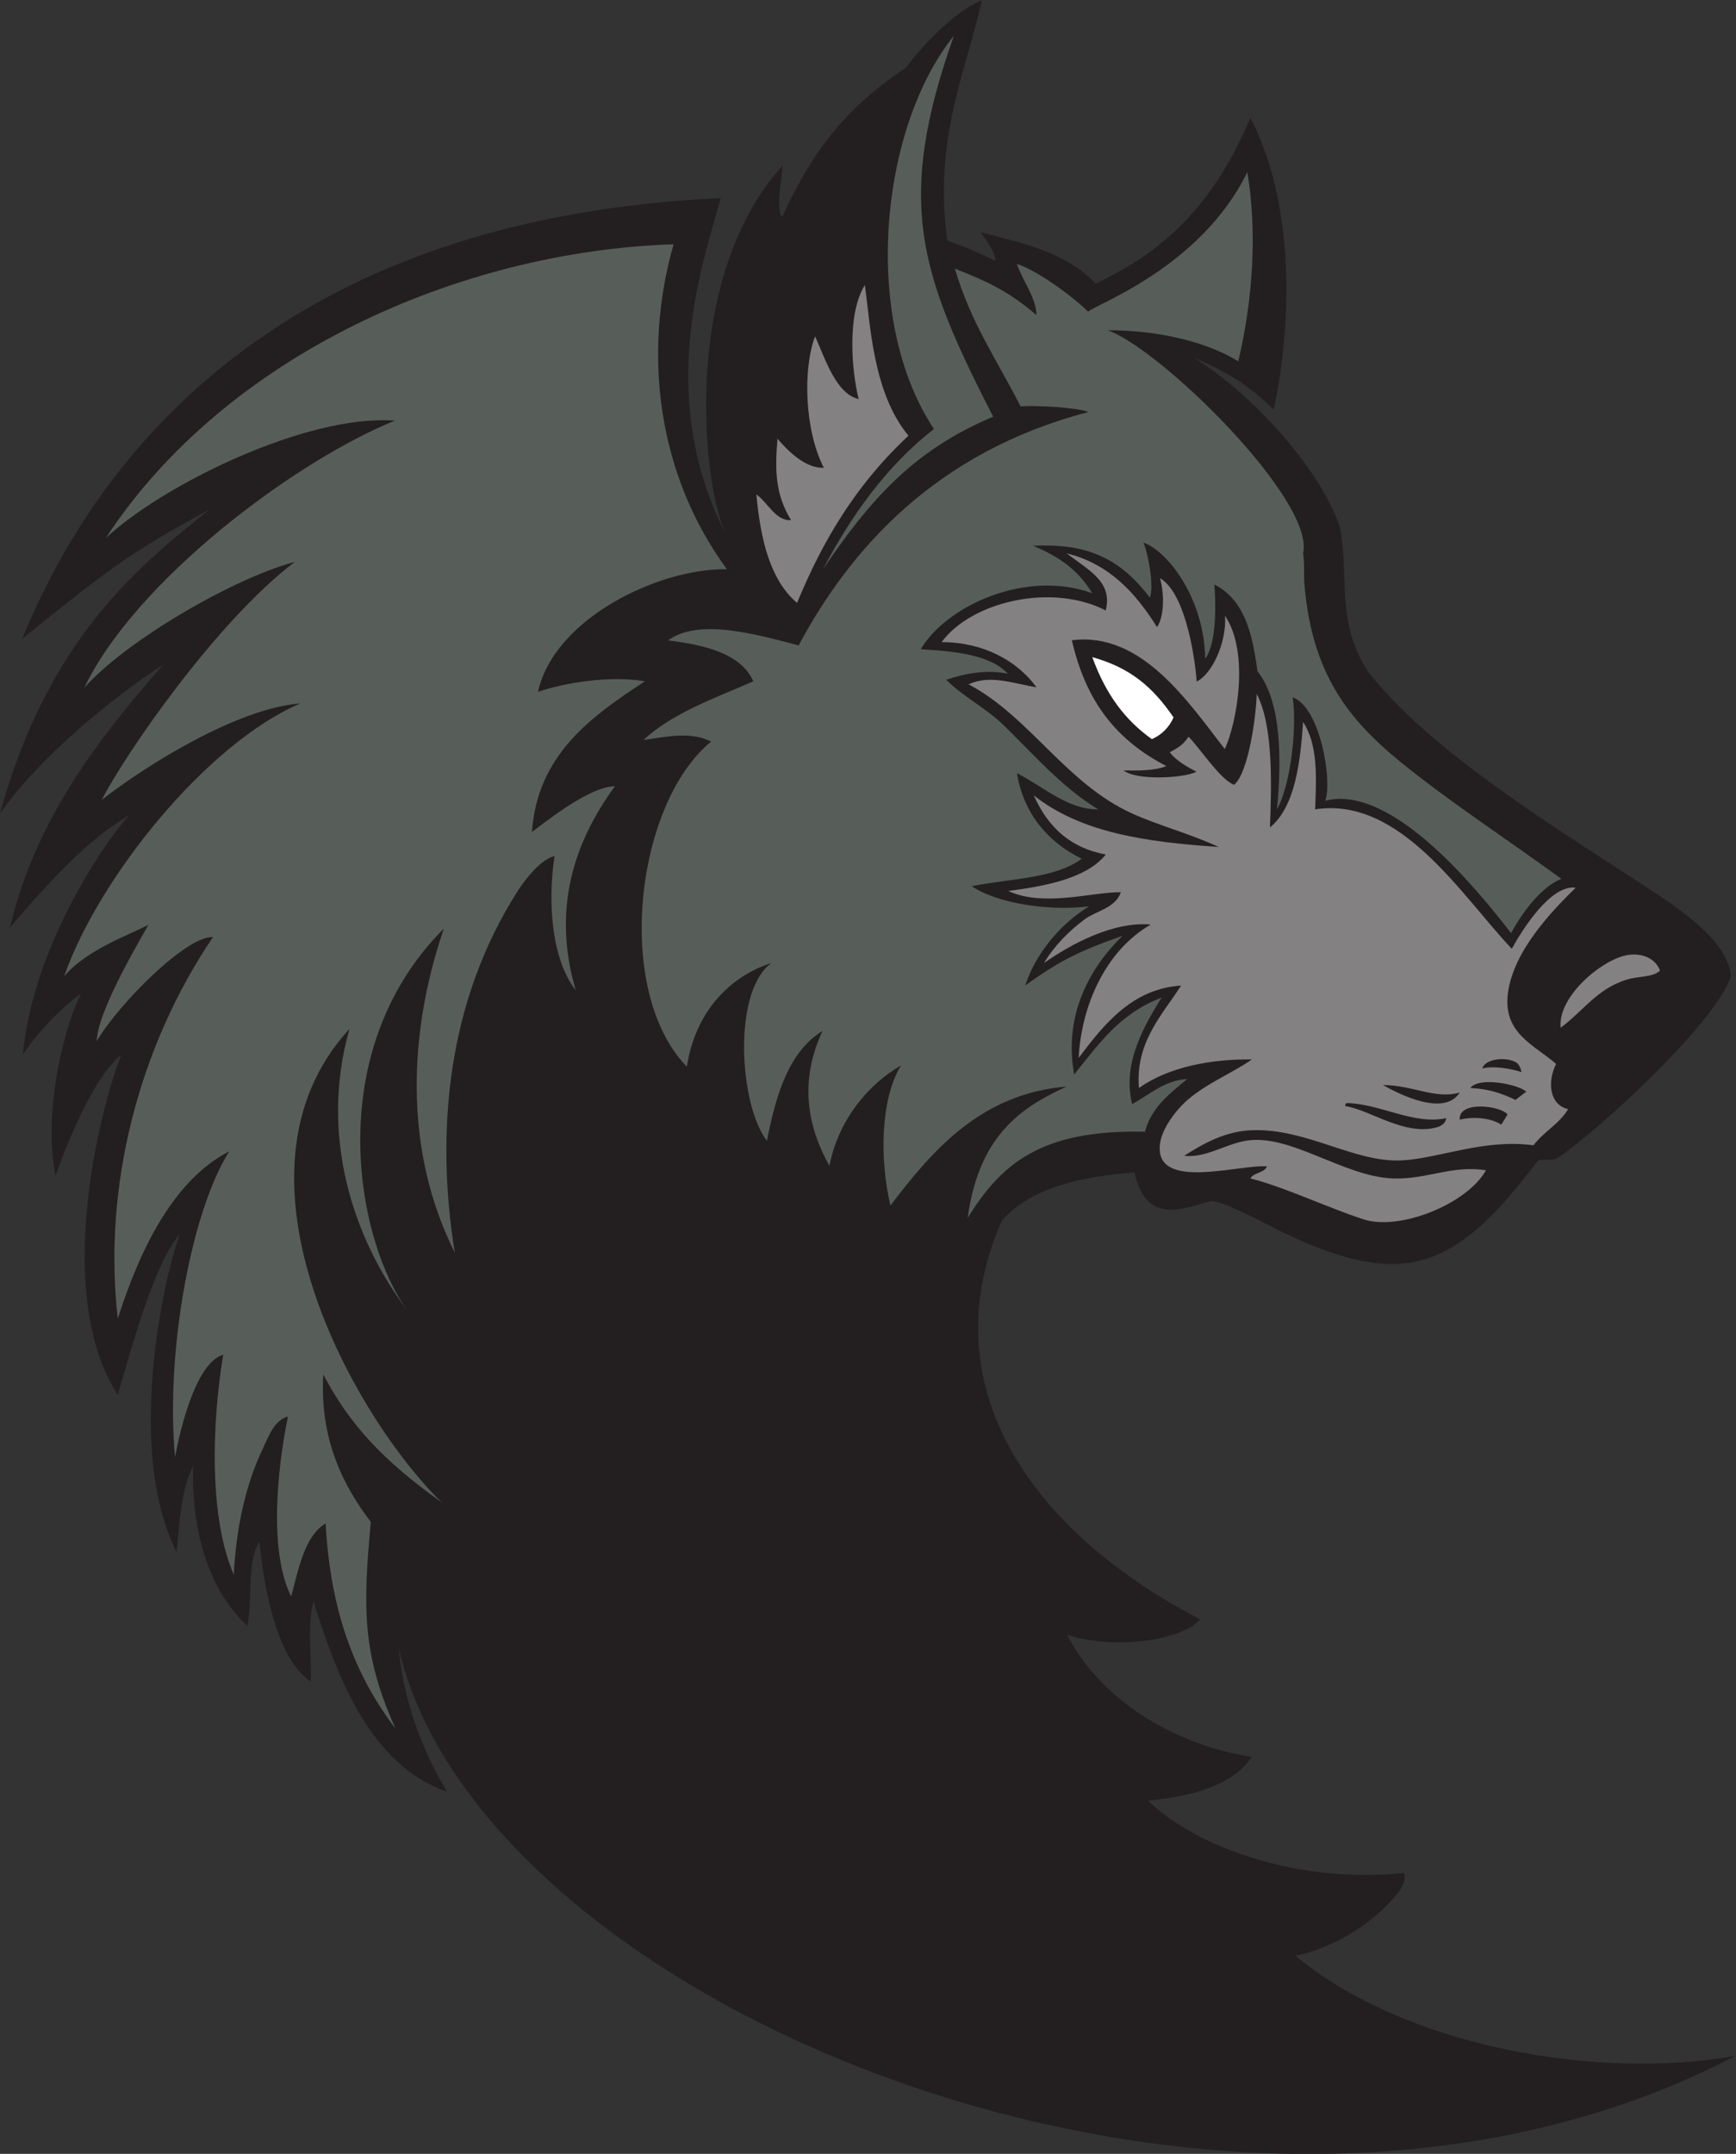 <?xml version="1.0" encoding="UTF-8" standalone="no"?>
<svg
   xmlns:dc="http://purl.org/dc/elements/1.1/"
   xmlns:cc="http://creativecommons.org/ns#"
   xmlns:rdf="http://www.w3.org/1999/02/22-rdf-syntax-ns#"
   xmlns:svg="http://www.w3.org/2000/svg"
   xmlns="http://www.w3.org/2000/svg"
   viewBox="0 0 553.133 686.067"
   height="686.067"
   width="553.133"
   xml:space="preserve"
   id="svg2"
   version="1.1"><rect x="0" y="0" width="553.133" height="686.067" fill="#333333" stroke="none"/><defs
     id="defs6" /><g
     transform="matrix(1.333,0,0,-1.333,0,686.067)"
     id="g10"><g
       transform="scale(0.1)"
       id="g12"><path
         id="path14"
         style="fill:#231f20;fill-opacity:1;fill-rule:evenodd;stroke:none"
         d="m 2867.99,1277.54 c -36.53,-48.6 -202.6,-75.27 -317.33,-37.12 76.37,-149.29 246.57,-261.416 441.7,-291.975 -48.3,-69.285 -141.6,-93.59 -248.4,-104.39 123.44,-117.903 368.6,-198.379 612,-172.805 8.12,-24.207 -17.78,-52.48 -32.41,-68.398 C 3271.19,545.867 3186.25,492.063 3096.76,473.254 3358.91,255.215 3822.32,175.293 4148.48,234.426 2948.91,-395.078 1149.94,347.742 953.219,1208.15 963.227,1084.4 1011.74,957.625 1068.92,865.215 887.188,928.289 807.883,1132.77 749.563,1319.25 c -15.852,-49.47 -3.762,-146.42 -6.782,-190.95 -77.972,53.54 -109.504,205.47 -122.82,334.95 -30.727,-51.63 -15.688,-139.75 -28.793,-201.6 -87.93,81.05 -134.273,219.6 -129.609,381.6 -29.782,-57.32 -31.539,-133.6 -39.602,-205.2 -120.801,241.87 -33.66,641.25 7.203,759.6 -64.465,-79.53 -111.57,-264.08 -147.926,-383.74 -153.906,239.05 -43.925,678.78 8.168,811.31 -56.32,-43.45 -115.187,-173.05 -156.73,-287.7 -32.629,166.46 28.59,374.98 61.25,435.02 -30.93,-21.81 -91.789,-74.75 -139.359,-145.86 23.883,253.58 188.382,498.07 254.29,572.91 C 261.055,3167.21 196.941,3134.81 23.688,2930.14 85.891,3191.95 237.98,3384.22 388.793,3557.4 282.543,3490.01 94.148,3339.61 0,3202.5 117.051,3630.84 344.105,3802.52 501.77,3930.21 305.895,3822.61 270.258,3795.27 53.035,3620.37 273.191,4156.97 767.676,4630.1 1722.75,4673.24 c -46.27,-165.73 -153.7,-472.36 9.61,-797.99 -55.9,131.01 -101.23,611.65 138.21,875.86 -1.74,-36.77 -16.92,-99.1 -1.41,-123.46 73.02,158.84 150.94,259.92 297.01,358.01 39.01,54.29 122.99,139.77 180.72,159.85 -38.24,-171.44 -115.99,-329.56 -82.48,-573.47 40.22,-14.34 72.8,-27.99 115.45,-48.93 -2.03,22.3 -17.85,42.01 -35.5,68.54 114.57,-28.94 203.43,-49.88 274.84,-122.44 130.62,62.21 269,156.68 369.57,396.04 119.2,-228.98 90.25,-542.85 55.55,-697.71 -59.03,60.66 -121.64,94.94 -190.12,124.3 136.23,-84.91 296.58,-257.76 347.95,-402.27 24.96,-124.99 -11.47,-226.57 68.87,-349.09 150.48,-192.25 459.51,-379.14 660.93,-511.23 74.57,-48.9 200.57,-129.82 205.22,-216 -37.72,-113.18 -324.71,-376 -417.62,-435.6 -11.33,-3.65 -36.74,-0.87 -43.18,-3.6 -199.22,-266.48 -324.55,-305.5 -601.21,-176.4 -39.38,18.39 -143.58,77.8 -180,79.21 -64.38,-16.3 -154.61,-60.73 -183.6,68.39 -133.49,-10.49 -249.67,-38.35 -316.79,-115.2 -169.93,-384.86 56.87,-735.73 473.22,-952.51 v 0" /><path
         id="path16"
         style="fill:#575e5a;fill-opacity:1;fill-rule:evenodd;stroke:none"
         d="m 2981.56,4735.65 c 23.23,-142.87 14.14,-300.2 -21.74,-452.23 -91.17,55.94 -218.63,74.94 -312.34,74.09 123.24,-41.67 496.19,-405.48 467.29,-532.66 4.12,-29.83 0.8,-47.95 3.59,-79.2 9.51,-106.65 36.56,-187.27 77.23,-254.07 38.67,-63.52 89.66,-114.53 149.57,-163.53 115.17,-94.18 259.86,-188.71 386.93,-281.28 -47.56,-19.06 -91.84,-77.72 -120.21,-129.75 -77.54,100.27 -284.46,357.8 -444.24,316.31 17.59,44.1 -10.78,223.22 -77.84,247.28 10.88,-72.03 -4.7,-209.7 -37.48,-267.63 11.53,120.02 10.65,258.12 -46.56,329.74 -9.9,66.09 -21.83,166.74 -103.24,207.49 3.18,-32.75 7.48,-138.97 -21.76,-177.36 -2.44,149.13 -94.26,260.15 -147.6,277.2 13.58,-33.75 25.16,-108.36 15.26,-131.04 -67.54,87.76 -142.17,130.81 -279.04,123.51 75.05,-30.83 113.1,-67.22 141.54,-113.32 -158.62,57.75 -348.65,-29.83 -410,-133.69 64.39,-4.39 162.99,-9.31 208.24,-58.66 -52.23,11.25 -108.5,-0.9 -147.6,-14.4 42.25,-41.84 94.69,-67.05 136.8,-108 69.86,-67.93 140.49,-149.73 226.5,-201.6 -73,-0.94 -131.93,55.29 -194.1,86.4 14.83,-91.97 70.2,-163.31 154.94,-204.42 -64.94,-47.87 -168.92,-46.79 -262.95,-65.58 61.47,-42.14 187.45,-60.01 280.51,-48.21 -68.38,-41.38 -127.48,-112.05 -152.75,-189.14 81.31,58.26 125.17,80.85 232.75,118.8 -72.69,-70.54 -142.6,-183.73 -115.7,-331.45 58.48,72.31 108.49,145.57 208.81,183.6 -37.64,-61.78 -95.04,-153.83 -70.3,-254.37 40.02,21.32 76.86,56.84 131.49,59.97 -40.9,-34.7 -84.96,-66.22 -100.8,-126 -248.44,5.93 -344.1,-76.93 -423.71,-205.95 27.73,208.32 141.89,269.63 236.5,313.95 -204.14,-16.64 -320.8,-152 -421.19,-284.4 -25.8,109.9 -24.22,253.58 25.19,334.8 -76.3,-43.74 -149.74,-128.95 -170.93,-239.78 -75.86,134.16 -52.64,245.77 -16.26,322.58 -81.47,-50.52 -111.48,-152.52 -133.2,-262.8 -66.1,85.45 -82.95,356.91 10.8,424.8 -102.76,-32.85 -182.56,-119.83 -202.25,-247.75 -175.3,180.78 -123.43,628.4 58.25,776.95 -48.37,24.06 -103.28,12.49 -162,3.6 69.61,64.79 169.45,99.35 262.81,140.4 -30.16,67.06 -117.34,86.95 -203.79,97.69 72.79,53.65 209.61,14.82 312.02,-11.95 121.29,226.73 325.28,461.93 692.95,557.75 -31.11,11.39 -126.52,16.21 -162.38,13.44 -56.89,111.12 -118.83,199.43 -157.15,329.1 83.19,-32.72 130.53,-55.97 195.14,-111.23 -0.55,41.47 -33.28,81.89 -46.8,122.4 44.24,-13.9 125.2,-70.46 170.43,-114.1 11.58,15.5 267.72,103.15 380.37,333.7 v 0" /><path
         id="path18"
         style="fill:#848182;fill-opacity:1;fill-rule:evenodd;stroke:none"
         d="m 2067.16,4465.65 c 13.13,-88.34 17.97,-256.44 104.4,-360 -151.19,-140.36 -224.54,-299.3 -266.4,-399.6 -64.02,54.78 -87.19,150.41 -97.2,259.2 27.19,-18.65 45.96,-64.11 82.81,-61.2 -36.45,59.86 -39.09,114.52 -32.41,194.4 27.69,-32.29 68.05,-71.09 110.82,-69.49 -46.29,90.05 -50.41,236.73 -20.82,314.29 25.78,-58.3 50.55,-137.16 104.08,-150.11 -17.27,69.94 -28.05,203.3 14.72,272.51 v 0" /><path
         id="path20"
         style="fill:#848182;fill-opacity:1;fill-rule:evenodd;stroke:none"
         d="m 2549.55,3824.52 c 102.27,-25.3 164.53,-94.35 216.02,-176.07 18.28,26.18 17.13,82 7.18,116.71 65.06,-37.43 85.98,-211.93 87.46,-246.8 34.52,15.23 72.41,90.41 67.9,157.17 60.66,-90.87 26.34,-261.66 -0.55,-318.68 -87.64,112.97 -199.32,281.47 -365.49,259.97 33.24,-145.37 105.31,-238.21 225.7,-300.51 -26.54,-12.06 -75.68,-10.94 -102.05,-10.49 30.24,-24.37 142.05,-19.05 174.36,-3.23 -17.54,9.38 -46.86,24.21 -64.04,46.48 19.1,10.89 30.23,15.66 44.96,37.2 26.71,-26.52 74.68,-101.37 108.71,-114.84 35.33,28.82 53.2,168.96 54.16,217.28 40.41,-77.76 35.29,-219.57 31.7,-319.06 61.01,49.74 72.69,158.58 79.2,252 35.8,-55.06 31.87,-131.5 28.78,-208.8 205.04,31.36 351.04,-208.01 470.06,-333.19 24.85,44.75 92.27,153.58 152.76,145.99 -55.18,-54.36 -148.4,-149.42 -162.01,-252 -12.78,-96.4 64.18,-124.2 115.19,-169.2 -21.21,-41.87 -16.7,-97.55 28.81,-107.99 -21.17,-35.24 -58.67,-54.12 -82.79,-86.41 -118.97,15.83 -222.58,-30.62 -313.21,-36 -113.98,-6.77 -228.06,76.87 -360,72 -64.27,-2.37 -116.23,-32.2 -162.01,-61.19 51.78,-5.58 96.66,27.28 147.62,35.99 105.84,18.1 233.71,-86.18 352.4,-90.07 80.22,-2.63 141.66,32.7 221.54,19.45 -45.54,-80.64 -206.17,-145.43 -293.14,-117.02 -86.91,28.38 -188.65,77.18 -270,97.64 8.18,14.61 33.07,12.54 39.59,28.8 -67.64,5.14 -270.27,-60.27 -255.61,54 4.09,31.76 28.85,67.07 50.41,90 46.2,49.12 122.17,77.72 169.2,111.6 -96.72,1.13 -198.92,-17.77 -270,-68.39 -8.92,109.89 56.68,175.97 100.8,244.79 -117.61,-7.3 -185.95,-94.76 -244.8,-172.8 6.11,121.79 62.23,255.29 172.3,318.66 -91.01,8.03 -192.18,-47.84 -255.09,-91.86 22.42,38.08 58.2,75.8 97.18,104.4 27.86,20.42 73.7,26.82 86.41,64.8 -73.05,-0.16 -183.67,-35.87 -269.22,2.82 81.74,10.94 185.65,27.96 233.22,87.18 -83.9,15.65 -137.69,64.19 -172.03,141.12 114.34,-89.77 268.32,-111.18 442.03,-123.12 -71.34,32.72 -140.25,50.22 -205.19,79.2 -159.43,71.13 -246.82,232.66 -392.74,309.43 51.25,24.16 107.48,1.79 162.33,-7.03 -46.86,64.05 -127.48,107.74 -226.8,108 71.56,97.14 263.3,141.91 392.4,75.6 16.59,68.52 -39.12,94.73 -93.61,136.47 z m 993.61,-1230.87 c 26.76,6.77 65.59,0.08 93.6,-8.53 -0.86,6.33 -5.41,18.33 -12.09,22.51 -23.83,14.94 -74.73,9.69 -81.51,-13.98 z m -28.8,-46.79 c 40.02,-1.49 72.05,-10.95 108.08,-28.39 l 25.72,19.85 c -20.25,17.73 -112.85,36.38 -133.8,8.54 z m -25.2,-10.81 c -58.46,-16.68 -112.05,17.74 -183.59,18 42.26,-23.97 147.07,-75.41 183.59,-18 z m -270,-25.2 c -2.81,-0.79 -4.18,-3.02 -3.59,-7.2 58.73,-8.38 142.24,-72.52 219.59,-50.4 6.01,1.72 20.41,7.57 21.6,21.61 -77.93,-16.77 -158.46,34.96 -237.6,35.99 z m 270,-39.6 c 26.31,6.84 70.27,6.67 99.36,-11.86 l 14.9,23.99 c -13.99,21.11 -117.95,34.51 -114.26,-12.13 v 0" /><path
         id="path22"
         style="fill:#231f20;fill-opacity:1;fill-rule:evenodd;stroke:none"
         d="m 1495.4,3590.85 c 87.11,0.85 193.63,-8.53 247.76,-57.6 -81.63,-22.57 -151.04,-60.28 -212.39,-108 -42.14,-32.77 -94.42,-59.3 -118.81,-108 86.97,26.07 128.73,24.29 206.93,27.69 -63.19,-53.44 -341.44,-562.87 71.19,-884.49 -16.36,134.73 25.72,201.51 49.48,248.4 -22.37,-218.19 27.82,-270.28 114.11,-371.56 14.87,59.54 4.31,131.94 33.49,177.16 24.22,-92.17 61.59,-223.28 132.61,-268.66 -8.89,54.34 12.34,145.06 45.21,190.67 0.19,-28.94 -13.45,-209.34 68.87,-268.1 55.21,112.92 153.9,238.27 206.91,262.24 -355.33,-506.83 119.53,-1002.17 431.99,-1147.35 -102.63,-32.64 -210.13,2.61 -287.98,36 21.05,-225.53 257.36,-343.32 428.39,-393.957 -83.47,-28.672 -191.81,-36.309 -281.3,-10.801 4.84,-166.387 486.69,-349.465 662.91,-286.445 -60.22,-74.785 -212.23,-117.434 -327.7,-133.027 325.39,-323.797 809.79,-330.508 896.48,-331.368 -931.56,-241.125 -2381.33,83.664 -2829.59,1029.598 -54.487,114.97 -68.39,234.48 -118.64,333.81 -57.601,63.58 -83.234,142.72 -111.761,231.39 92.265,-123.73 216.521,-245.12 362.401,-315.25 -239.374,285.56 -517.093,719.93 -385.858,1093.97 -20.645,-321.74 98.101,-515.28 250.258,-670.72 45.33,-46.31 89.68,-88.27 162,-108 -146.63,144.23 -252.551,398.05 -266.391,601.2 -10.594,155.23 15.636,300.41 61.187,417.6 -26.828,-159.24 -48.98,-581.12 175.294,-804.16 -85.28,345.8 -87.82,708.77 116.31,1020.16 4.92,-159.15 57.76,-285.44 183.6,-331.2 -74.86,145.6 -119.45,376.12 62.69,636.33 -78.19,19.1 -156,-32.48 -213.88,-81.93 51.1,143.29 165.67,223.12 284.4,298.8 -38.67,50.59 -169.06,56.24 -241.21,36 101.12,122.07 198.09,189.02 471.61,198 6.91,-25.75 39.11,-54.88 51.94,-64.31 l -17.77,-22.43 c -120.44,52.9 -318.44,-1.3 -364.74,-71.66 v 0" /><path
         id="path24"
         style="fill:#ffffff;fill-opacity:1;fill-rule:evenodd;stroke:none"
         d="m 2610.9,3576.54 c 91.7,-25.63 144.9,-72.06 194.26,-144.09 -10.2,-22.72 -27.52,-41.42 -51.96,-51.79 -64.22,45.69 -110.04,106.94 -142.3,195.88 v 0" /><path
         id="path26"
         style="fill:#231f20;fill-opacity:1;fill-rule:evenodd;stroke:none"
         d="m 3795.16,3004.05 c 52.98,-31.01 244.2,-130.66 232.65,-201.6 -7.28,-44.87 -220.23,-290.48 -265.06,-288 -16.3,0.9 -33.86,19.24 -35.99,36 -2.37,18.71 17.93,41.09 16.01,57.23 -30.25,26.1 -60.52,44.96 -80.82,65.17 -99.29,98.91 50.75,289.28 133.21,331.2 z m 122.4,-212.4 c 25.04,5.22 58.18,-0.27 68.4,14.4 16.05,23.08 -15.08,65.11 -36,75.6 -98.28,49.3 -294.69,-125.36 -223.2,-219.6 60.41,49.85 109.14,112.58 190.8,129.6 v 0" /><path
         id="path28"
         style="fill:#848182;fill-opacity:1;fill-rule:evenodd;stroke:none"
         d="m 3967.97,2827.65 c -16.82,-16.73 -49.75,-12.55 -79.2,-21.6 -71.25,-21.88 -103.03,-73.82 -158.42,-115.2 -7.03,73.1 93.34,158.83 154.81,172.8 31.17,7.08 69.45,-1.7 82.81,-36 v 0" /><path
         id="path30"
         style="fill:#575e5a;fill-opacity:1;fill-rule:evenodd;stroke:none"
         d="m 2279.98,5061.05 c -141.25,-398.14 -81.17,-567.71 93.95,-910.02 -192.23,-80.32 -296.31,-201.71 -406.69,-364.27 43.89,83.26 129.22,229.81 265.28,334.78 -175.61,263.95 -128.18,722.01 47.46,939.51 v 0" /><path
         id="path32"
         style="fill:#575e5a;fill-opacity:1;fill-rule:evenodd;stroke:none"
         d="m 1610.04,4563.06 c -74.86,-261.89 -38.1,-551.19 127.48,-776.54 -161.35,3.14 -412.91,-116.95 -451.55,-292.87 64.07,21.61 170.3,39.48 255.59,25.2 -126.27,-82.84 -257.5,-174.8 -270,-360 79.26,60.92 149.52,107.64 198.38,109.36 -97.31,-133.33 -151.05,-291.73 -93.97,-487.36 -54.4,69.17 -68.62,200.45 -50.4,320.4 -32.58,-7.91 -69.26,-53.67 -90,-86.4 C 1069.94,2753.69 1039.92,2443.76 1087.14,2153.32 918.266,2492.17 1030,2836.08 1061,2928.03 765.43,2631.94 851.84,2178.77 975.984,2012.2 839.656,2191.23 764.172,2438.45 835.391,2688.24 514.395,2339.57 852.617,1753.39 1056.13,1556.49 c -142.657,101.64 -220.97,187.42 -283.419,306.08 -8.898,-156.2 48.426,-267.05 113.652,-352.52 -18.953,-203.48 -21.324,-315.14 58.867,-493.7 -96.976,127.29 -155.41,279.56 -166.871,490.1 -50.679,-29.72 -65.3,-111.3 -82.379,-174.63 -53.214,106.48 -33.96,302.09 -7.621,430.23 -33.625,-8.74 -47.066,-49.73 -61.203,-79.2 -37.886,-79 -62.593,-182.62 -68.394,-298.8 -59.328,136.51 -52.539,360.44 -25.203,525.6 -66.786,-19.17 -104.18,-184.98 -115.2,-244.79 -23.304,255.98 40.004,589.2 129.602,730.79 -129.84,-66.61 -211.367,-227.01 -266.402,-399.6 -36.301,314.76 50.418,650.39 227.722,911.64 -62.203,3.56 -221.972,-154.92 -278.113,-248.58 1.895,78.1 124.73,276.44 123.133,277.65 -41.367,-22.47 -148.637,-59.26 -201.113,-123.32 82.199,235.7 341.128,557.13 564.976,652.64 -150.137,-11.8 -366.309,-145.89 -474.785,-230.49 56.726,110.97 274.769,427.09 461.125,568.4 -143.469,-37.65 -402.555,-186.97 -502.981,-300.59 121.27,253.89 500.508,540.39 742.438,638.25 -211.664,16.19 -557.824,-155.32 -691.191,-280.7 286.453,437.18 845.32,685.42 1357.27,702.11 v 0" /></g></g></svg>